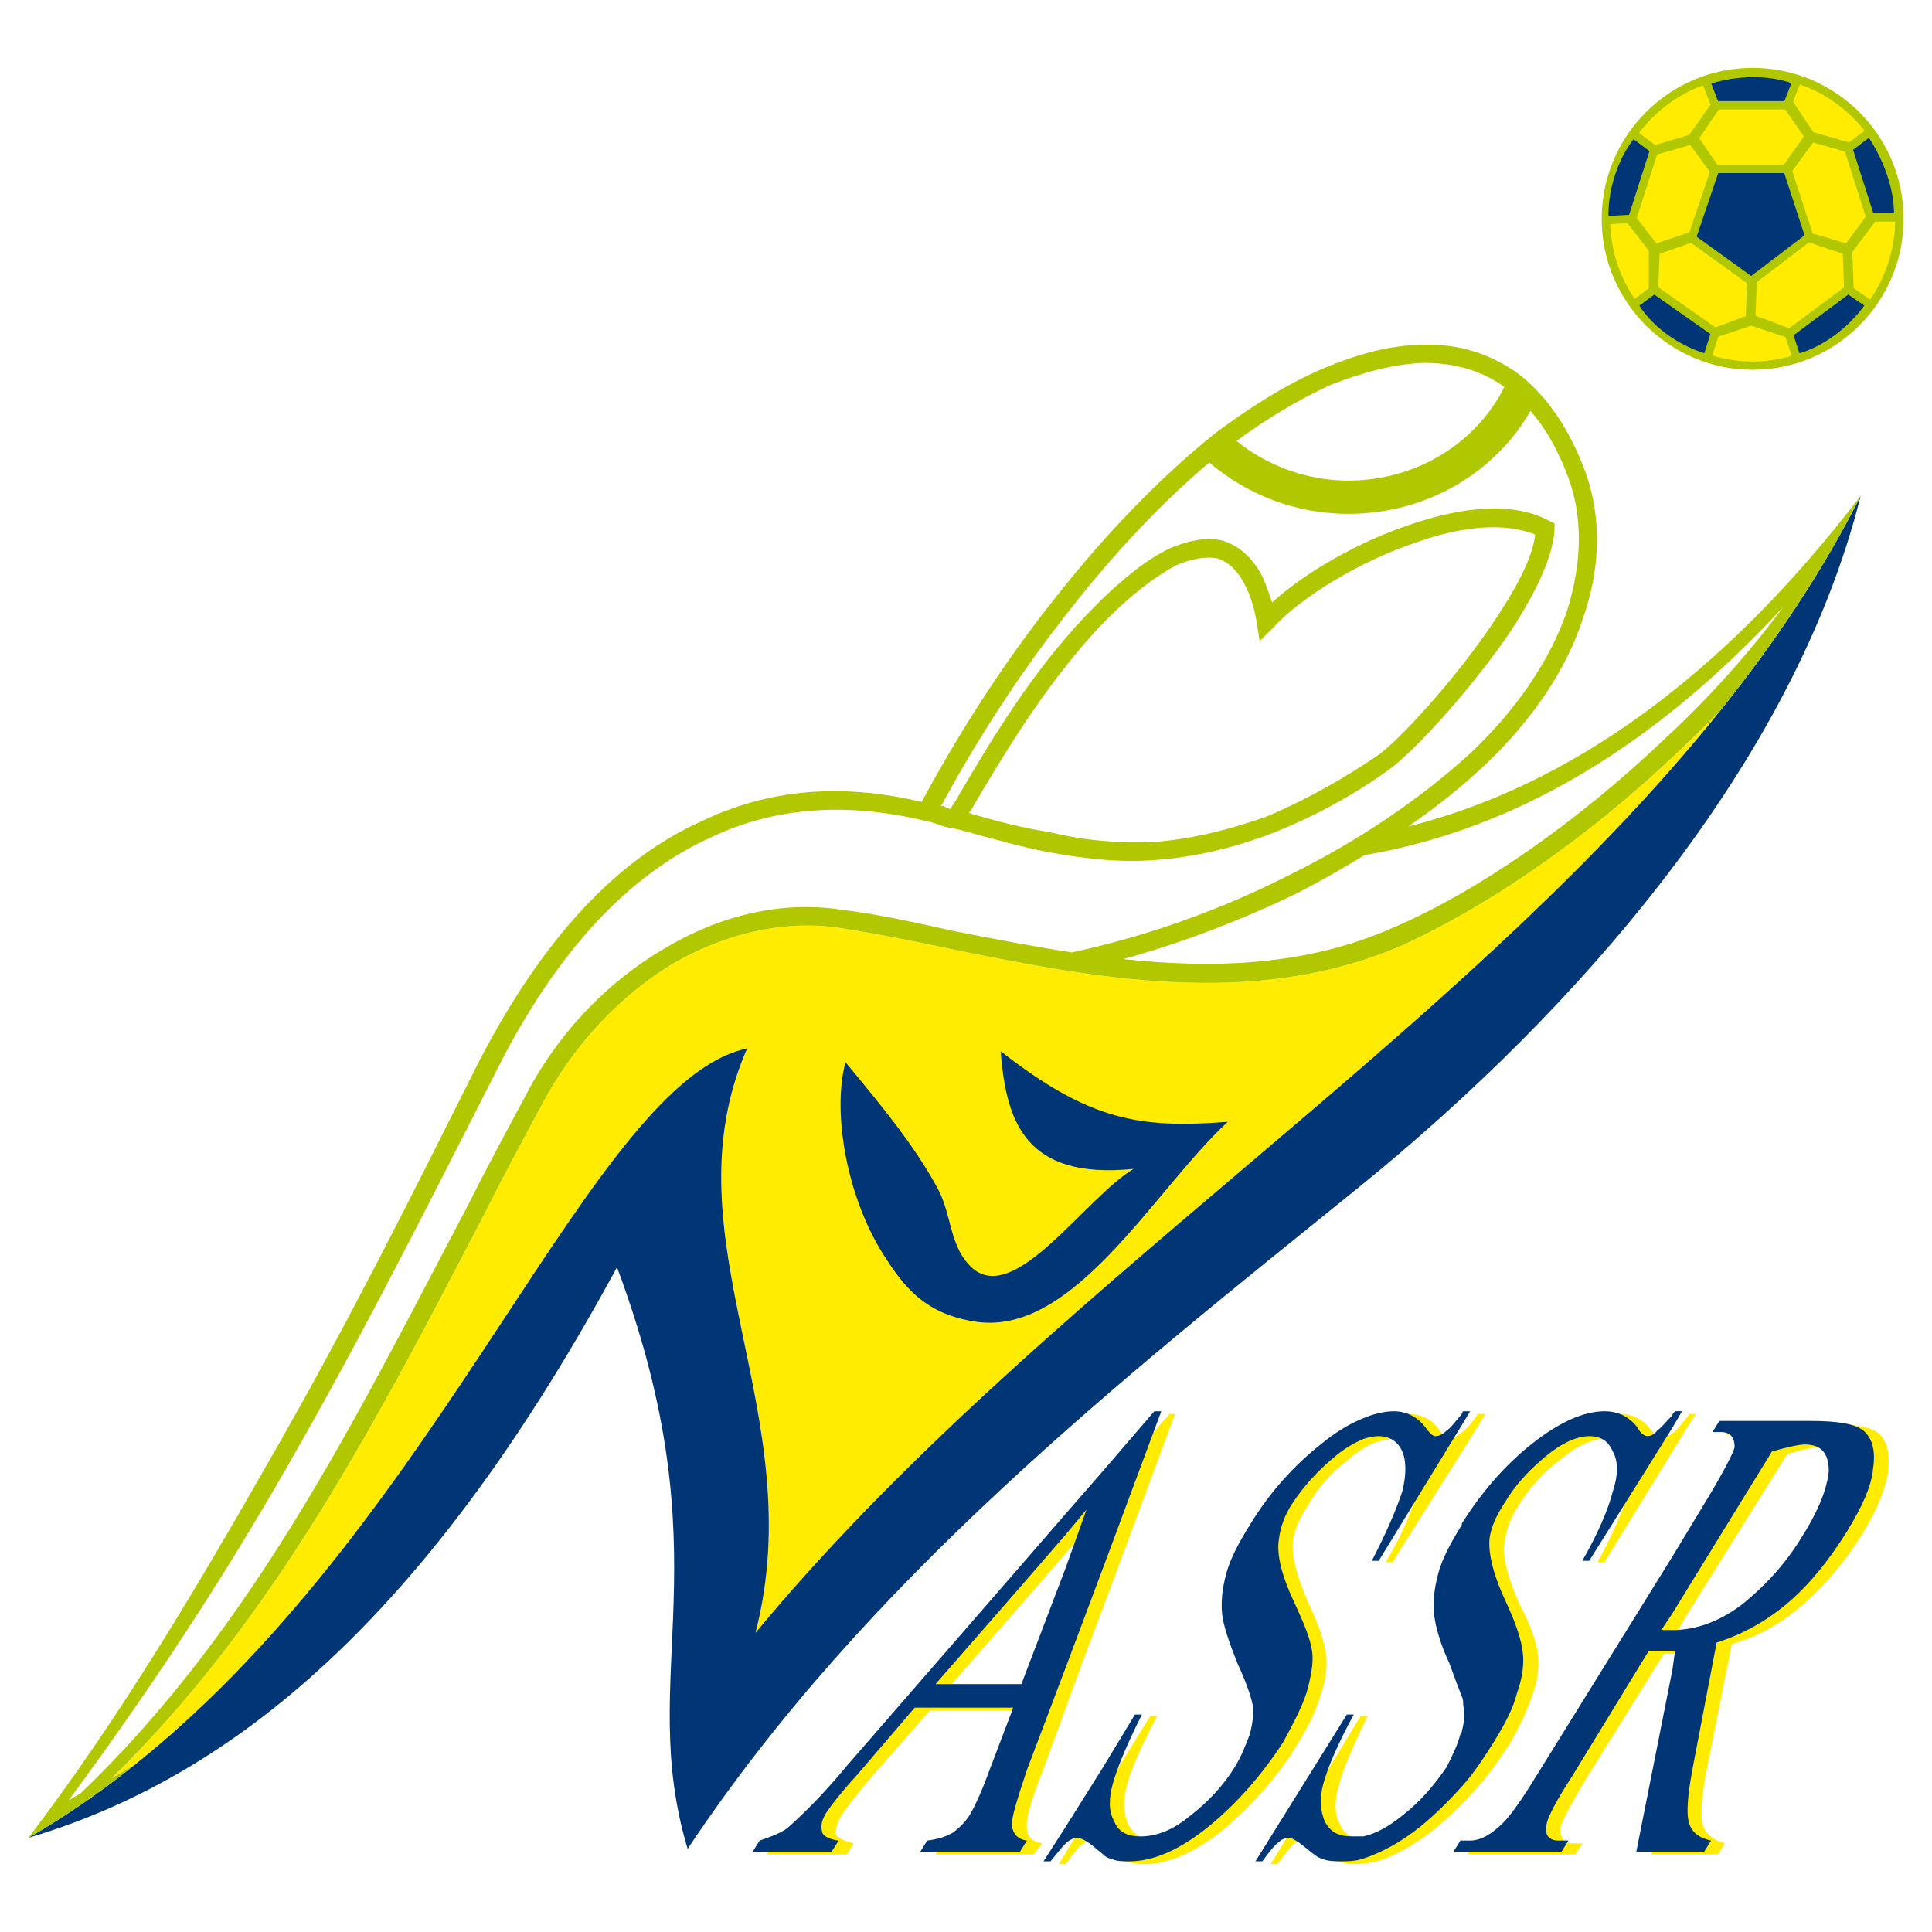 <?xml version="1.0" encoding="utf-8"?>
<!-- Generator: Adobe Illustrator 12.0.0, SVG Export Plug-In . SVG Version: 6.00 Build 51448)  -->
<!DOCTYPE svg PUBLIC "-//W3C//DTD SVG 1.1//EN" "http://www.w3.org/Graphics/SVG/1.1/DTD/svg11.dtd">
<svg  version="1.1" id="Calque_1" xmlns:x="http://ns.adobe.com/Extensibility/1.0/" xmlns:i="http://ns.adobe.com/AdobeIllustrator/10.0/" xmlns:graph="http://ns.adobe.com/Graphs/1.0/"
	 xmlns="http://www.w3.org/2000/svg" xmlns:xlink="http://www.w3.org/1999/xlink" xmlns:a="http://ns.adobe.com/AdobeSVGViewerExtensions/3.0/"
	 width="192.756" height="192.756" viewBox="0 0 192.756 192.756"
	 style="overflow:visible;enable-background:new 0 0 192.756 192.756;" xml:space="preserve">
<g>
	<polygon style="fill-rule:evenodd;clip-rule:evenodd;fill:#FFFFFF;" points="0,0 192.756,0 192.756,192.756 0,192.756 0,0 	"/>
	<path style="fill-rule:evenodd;clip-rule:evenodd;fill:#FFEC00;" d="M187.435,143.012c-0.829-0.691-2.627-0.967-5.25-0.967h-9.121
		l-0.828,1.105h0.967c0.967,0,1.382,0.553,1.245,1.382c0,0.691-0.832,2.35-2.487,5.112l-3.732,5.94l-13.403,21.833
		c-1.519,2.485-2.623,4.008-3.314,4.697c-1.245,1.105-2.35,1.795-3.454,1.795h-0.691h-0.139l-0.828,1.105h0.967h9.81l0.69-1.105
		h-0.967c-0.829,0-1.242-0.551-1.242-1.518c0.137-0.554,0.967-2.212,2.626-4.975l7.736-12.438c0.139,0,0.415,0,0.552,0
		c0.14,0,0.278,0,0.553,0c0.278,0,0.692,0,1.105,0c0.14,0,0.275,0,0.415,0l-0.415,1.935l-3.454,18.101h3.454h3.179l0.69-1.105
		c-1.104-0.275-1.934-0.967-2.21-1.795c-0.277-0.967-0.139-2.901,0.415-5.664l2.486-12.438c2.626-0.691,4.974-2.071,7.185-4.006
		c2.212-1.934,4.146-4.284,5.804-6.908c1.519-2.488,2.35-4.562,2.625-6.356C188.539,144.947,188.264,143.703,187.435,143.012
		L187.435,143.012z M181.355,153.513c-1.659,2.764-3.732,4.974-6.081,6.771c-2.211,1.797-4.56,2.625-7.047,2.625
		c-0.139,0-0.275,0-0.413,0c-0.139,0-0.278,0-0.554,0l0.967-1.657l10.087-16.167c1.382-0.415,2.487-0.692,3.179-0.692
		c1.658,0,2.487,0.831,2.348,2.489C183.841,148.677,183.014,150.75,181.355,153.513L181.355,153.513z"/>
	<path style="fill-rule:evenodd;clip-rule:evenodd;fill:#FFEC00;" d="M150.543,174.102c1.104-1.796,1.795-3.454,2.347-4.974
		c0.554-1.521,0.691-2.901,0.554-4.008c-0.138-1.244-0.691-2.9-1.796-4.974c-1.244-2.765-1.796-4.837-1.52-6.357
		c0.137-1.105,0.553-2.35,1.382-3.592c1.104-1.798,2.485-3.315,4.146-4.56c1.655-1.382,3.176-2.073,4.421-2.073
		c1.104,0,1.934,0.553,2.348,1.521c0.416,0.967,0.416,2.348,0,4.007c-0.551,1.658-1.521,4.008-3.039,6.771h0.691l8.151-13.265
		l0.967-1.521h-0.691c0,0.138-0.136,0.277-0.275,0.416c-0.552,0.691-0.967,1.244-1.38,1.52c-0.415,0.275-0.83,0.553-1.105,0.553
		c-0.278,0-0.554-0.277-0.969-0.828c-0.83-1.106-1.797-1.66-3.177-1.66c-2.212,0-4.562,1.107-7.324,3.316
		c-2.763,2.212-5.112,4.838-6.908,7.877c-0.139,0-0.139,0-0.139,0.136c-1.104,1.662-1.796,3.318-2.349,4.838
		c-0.414,1.521-0.554,2.765-0.414,4.009c0.139,1.243,0.688,2.901,1.519,4.975c0.691,1.517,1.107,2.623,1.383,3.315
		c0,0.275,0.138,0.553,0.138,0.691c0.139,0.828,0,1.795-0.138,2.763c-0.139,0-0.139,0.139-0.139,0.276
		c-0.415,1.106-0.828,2.21-1.521,3.179c-1.104,1.934-2.625,3.591-4.421,4.975c-1.245,1.104-2.625,1.795-3.868,1.934
		c-0.277,0.138-0.692,0.138-0.968,0.138c-1.383,0-2.35-0.416-2.764-1.521c-0.554-0.967-0.554-2.21-0.138-3.729
		c0.413-1.659,1.383-3.868,2.901-7.047h-0.691l-8.98,14.783h0.689c0.691-0.968,1.244-1.657,1.52-1.935
		c0.416-0.275,0.691-0.552,1.105-0.552c0.278,0,0.829,0.413,1.66,1.106c0.688,0.689,1.242,0.968,1.658,1.104
		c0.551,0.139,1.103,0.275,1.796,0.275c0.691,0,1.519-0.137,2.211-0.275c1.795-0.554,3.729-1.659,5.664-3.178
		c1.521-1.243,2.901-2.627,4.284-4.146C148.469,177.142,149.574,175.621,150.543,174.102L150.543,174.102z"/>
	<path style="fill-rule:evenodd;clip-rule:evenodd;fill:#FFEC00;" d="M131.751,169.128c0.552-1.521,0.688-2.901,0.552-4.008
		c-0.139-1.244-0.691-2.9-1.658-4.974c-1.243-2.765-1.796-4.837-1.659-6.357c0.14-1.105,0.691-2.35,1.521-3.592
		c0.967-1.798,2.35-3.315,4.006-4.56c1.106-0.968,2.073-1.521,2.904-1.796c0.553-0.139,1.104-0.277,1.52-0.277
		c1.104,0,1.934,0.553,2.349,1.521c0.554,0.967,0.554,2.348,0,4.007c-0.415,1.658-1.382,4.008-3.04,6.771h0.691l8.429-13.403
		l0.828-1.383h-0.69c-0.138,0-0.138,0.138-0.138,0.138c-0.691,0.97-1.242,1.522-1.659,1.798c-0.414,0.275-0.69,0.553-0.967,0.553
		c-0.415,0-0.69-0.277-1.106-0.828c-0.688-1.106-1.794-1.66-3.176-1.66c-0.967,0-1.937,0.138-3.04,0.692
		c-1.244,0.415-2.765,1.382-4.285,2.624c-2.762,2.212-5.112,4.838-6.907,8.013c-1.105,1.662-1.936,3.318-2.351,4.838
		c-0.413,1.521-0.552,2.765-0.413,4.009c0.138,1.243,0.552,2.901,1.519,4.975c0.828,2.072,1.382,3.452,1.382,4.007
		c0.14,0.967,0.14,1.934-0.275,3.039c-0.278,1.106-0.829,2.21-1.382,3.179c-1.243,1.934-2.626,3.591-4.422,4.975
		c-1.796,1.38-3.455,2.071-4.975,2.071c-1.381,0-2.209-0.416-2.763-1.521c-0.416-0.967-0.552-2.21-0.138-3.729
		c0.413-1.659,1.382-3.868,3.04-7.047h-0.691l-3.315,5.388l-3.731,5.942l-2.073,3.453h0.691c0.554-0.829,1.105-1.38,1.382-1.795
		c0.139,0,0.139-0.14,0.277-0.14c0.274-0.275,0.688-0.552,0.966-0.552c0.276,0,0.83,0.413,1.656,1.106
		c0.278,0.276,0.554,0.412,0.832,0.689c0.413,0.14,0.688,0.415,0.828,0.415c0.552,0.139,1.104,0.275,1.934,0.275
		c2.351,0,4.976-1.104,7.876-3.453c2.901-2.488,5.389-5.25,7.324-8.429C130.506,172.306,131.336,170.647,131.751,169.128
		L131.751,169.128z"/>
	<path style="fill-rule:evenodd;clip-rule:evenodd;fill:#FFEC00;" d="M107.708,166.639l3.731-9.948l5.801-15.614h-0.552
		l-5.249,5.944l-3.731,4.282l-5.39,6.217l-16.304,18.932c-2.764,3.04-4.698,5.113-5.941,6.217c-0.691,0.413-1.52,0.829-2.764,1.242
		l-0.829,1.105h8.013l0.69-1.105c-1.104-0.275-1.657-0.551-1.796-0.967c0-0.551,0.139-1.104,0.553-1.795
		c0.552-0.829,1.52-2.073,2.901-3.73l5.942-6.771h9.533h0.138l-0.138,0.414l-2.071,5.802c-0.83,1.937-1.52,3.456-2.073,4.285
		c-0.414,0.828-0.968,1.382-1.659,1.795c-0.553,0.554-1.381,0.83-2.487,0.967l-0.691,1.105h8.981h0.829l0.829-1.105
		c-0.967-0.137-1.521-0.689-1.521-1.518c-0.138-0.828,0.416-2.765,1.521-5.529L107.708,166.639L107.708,166.639z M102.318,168.299
		H94.72l7.599-8.707l5.39-6.216l2.211-2.487l-2.211,5.663l-4.282,11.747H102.318L102.318,168.299z"/>
	<path style="fill-rule:evenodd;clip-rule:evenodd;fill:#003576;" d="M185.914,142.736c-0.829-0.691-2.625-0.968-5.25-0.968h-9.121
		l-0.689,1.106h0.828c0.968,0,1.382,0.551,1.382,1.518c-0.137,0.555-0.967,2.212-2.624,4.975l-3.592,5.942l-13.542,21.832
		c-1.521,2.486-2.625,4.007-3.316,4.697c-1.105,1.104-2.212,1.796-3.316,1.796h-0.829h-0.139l-0.69,1.106h0.829h9.948l0.69-1.106
		h-0.967c-0.967,0-1.381-0.554-1.243-1.381c0-0.689,0.829-2.351,2.625-5.112l7.6-12.437c0.276,0,0.416,0,0.552,0
		c0.277,0,0.415,0,0.554,0c0.277,0,0.691,0,1.245,0c0,0,0.137,0,0.274,0l-0.274,1.934l-3.593,18.103h3.593h3.176l0.691-1.106
		c-1.242-0.275-1.934-0.829-2.212-1.796c-0.275-0.968-0.136-2.764,0.416-5.665l2.35-12.298c2.625-0.828,5.112-2.212,7.324-4.146
		c2.209-1.934,4.006-4.284,5.663-6.908c1.521-2.486,2.488-4.56,2.625-6.356C187.159,144.67,186.744,143.426,185.914,142.736
		L185.914,142.736z M179.835,153.237c-1.658,2.764-3.732,4.974-5.941,6.771c-2.351,1.796-4.699,2.624-7.046,2.624
		c-0.139,0-0.278,0-0.415,0c-0.276,0-0.415,0-0.69,0l1.105-1.656l9.946-16.166c1.521-0.417,2.626-0.692,3.317-0.692
		c1.657,0,2.349,0.968,2.349,2.626C182.321,148.399,181.493,150.611,179.835,153.237L179.835,153.237z"/>
	<path style="fill-rule:evenodd;clip-rule:evenodd;fill:#003576;" d="M149.022,173.824c1.105-1.796,1.934-3.315,2.348-4.975
		c0.553-1.519,0.691-2.9,0.553-4.007c-0.138-1.244-0.691-2.9-1.658-4.975c-1.242-2.625-1.796-4.834-1.657-6.355
		c0.137-1.107,0.69-2.349,1.521-3.591c0.967-1.659,2.349-3.179,4.007-4.562c1.657-1.38,3.176-2.073,4.421-2.073
		s1.934,0.555,2.348,1.522c0.555,0.967,0.555,2.348,0,4.006c-0.414,1.657-1.381,4.007-3.039,6.908h0.691l8.292-13.265l0.967-1.656
		h-0.692c-0.138,0.136-0.274,0.273-0.274,0.411c-0.691,0.694-1.105,1.245-1.521,1.522c-0.277,0.414-0.691,0.551-0.966,0.551
		c-0.277,0-0.692-0.275-0.967-0.828c-0.83-1.105-1.936-1.656-3.317-1.656c-2.073,0-4.561,1.105-7.324,3.314
		c-2.763,2.209-4.975,4.837-6.908,7.876v0.138c-1.105,1.798-1.934,3.315-2.349,4.837c-0.415,1.519-0.552,2.9-0.415,4.146
		c0.139,1.106,0.552,2.763,1.521,4.836c0.55,1.519,0.967,2.625,1.242,3.317c0.138,0.275,0.138,0.551,0.138,0.828
		c0.141,0.828,0.141,1.656-0.138,2.623c0,0.14,0,0.14-0.139,0.278c-0.275,1.105-0.828,2.21-1.382,3.316
		c-1.243,1.796-2.625,3.454-4.421,4.836c-1.383,1.105-2.626,1.795-3.87,2.072c-0.414,0-0.688,0-1.103,0
		c-1.383,0-2.212-0.415-2.766-1.52c-0.413-0.968-0.553-2.21-0.138-3.731c0.413-1.519,1.383-3.868,3.039-6.908h-0.688l-9.121,14.646
		h0.691c0.691-0.967,1.243-1.659,1.658-1.935c0.275-0.276,0.691-0.414,0.967-0.414c0.276,0,0.829,0.275,1.658,0.967
		c0.829,0.689,1.381,1.106,1.658,1.106c0.551,0.275,1.242,0.275,1.935,0.275c0.688,0,1.382,0,2.209-0.275
		c1.66-0.553,3.594-1.522,5.666-3.179c1.521-1.244,2.903-2.626,4.146-4.007C147.089,176.863,148.056,175.346,149.022,173.824
		L149.022,173.824z"/>
	<path style="fill-rule:evenodd;clip-rule:evenodd;fill:#003576;" d="M130.369,168.85c0.415-1.519,0.69-2.9,0.551-4.007
		c-0.136-1.244-0.829-2.9-1.795-4.975c-1.244-2.625-1.795-4.834-1.52-6.355c0.138-1.107,0.552-2.349,1.38-3.591
		c1.105-1.659,2.487-3.179,4.146-4.562c0.968-0.828,1.935-1.38,2.901-1.796c0.416-0.139,0.968-0.277,1.521-0.277
		c1.106,0,1.937,0.555,2.35,1.522c0.415,0.967,0.415,2.348,0,4.006c-0.552,1.657-1.521,4.007-3.039,6.908h0.689l8.291-13.54
		l0.829-1.381h-0.691c0,0-0.138,0.136-0.138,0.273c-0.692,0.832-1.105,1.383-1.521,1.66c-0.413,0.414-0.828,0.551-1.104,0.551
		c-0.275,0-0.553-0.275-0.967-0.828c-0.829-1.105-1.935-1.656-3.18-1.656c-0.967,0-2.072,0.273-3.04,0.689
		c-1.381,0.553-2.763,1.383-4.281,2.625c-2.766,2.209-5.112,4.837-7.048,8.014c-1.105,1.798-1.935,3.315-2.35,4.837
		c-0.414,1.519-0.553,2.9-0.414,4.146c0.138,1.106,0.691,2.763,1.521,4.836c0.967,2.072,1.381,3.454,1.519,4.146
		c0.14,0.828,0,1.794-0.275,2.901c-0.415,1.105-0.83,2.21-1.519,3.316c-1.107,1.796-2.627,3.454-4.424,4.836
		c-1.657,1.382-3.314,2.072-4.973,2.072c-1.244,0-2.211-0.415-2.627-1.52c-0.554-0.968-0.554-2.21-0.136-3.731
		c0.414-1.519,1.381-3.868,2.9-6.908h-0.691l-3.178,5.251l-3.73,5.941l-2.212,3.454h0.691c0.691-0.828,1.107-1.382,1.521-1.798
		l0.139-0.137c0.415-0.276,0.69-0.414,0.967-0.414c0.415,0,0.967,0.275,1.796,0.967c0.277,0.277,0.554,0.415,0.829,0.689
		c0.277,0.277,0.551,0.417,0.829,0.417c0.415,0.275,1.106,0.275,1.795,0.275c2.351,0,4.976-1.104,7.877-3.454
		c2.902-2.351,5.39-5.252,7.461-8.43C128.985,172.028,129.817,170.509,130.369,168.85L130.369,168.85z"/>
	<path style="fill-rule:evenodd;clip-rule:evenodd;fill:#003576;" d="M106.326,166.363l3.73-9.949l5.804-15.611h-0.692l-5.111,5.94
		l-3.73,4.283l-5.39,6.217l-16.442,18.931c-2.625,3.178-4.698,5.113-5.941,6.219c-0.552,0.413-1.519,0.828-2.764,1.242l-0.691,1.106
		h7.877l0.689-1.106c-1.104-0.138-1.657-0.554-1.657-0.967c-0.139-0.553,0-1.104,0.415-1.797c0.553-0.829,1.52-2.071,3.039-3.729
		l5.802-6.77h9.672h0.138l-0.138,0.412l-2.209,5.804c-0.692,1.937-1.381,3.454-1.934,4.422c-0.416,0.691-0.967,1.244-1.658,1.796
		c-0.691,0.415-1.521,0.691-2.625,0.829l-0.692,1.106h9.119h0.829l0.69-1.106c-0.967-0.138-1.382-0.691-1.52-1.52
		c0-0.828,0.553-2.624,1.52-5.527L106.326,166.363L106.326,166.363z M100.937,168.021h-7.6l7.6-8.705l5.39-6.217l2.072-2.488
		l-2.072,5.803l-4.421,11.607H100.937L100.937,168.021z"/>
	<path style="fill-rule:evenodd;clip-rule:evenodd;fill:#FFEC00;" d="M74.545,104.6c-8.289,18.931,6.496,36.339,0.831,58.31
		c27.926-33.764,70.055-59.288,96.269-92.024c-1.414,1.45-2.883,2.877-4.384,4.284c-8.843,8.428-18.93,15.337-27.497,19.207
		c-14.785,6.355-30.812,3.177-45.044,0.276c-3.869-0.829-7.462-1.521-10.917-2.073c-5.665-0.829-11.467,0.552-16.718,3.592
		c-5.252,3.178-9.948,8.151-13.127,14.232c-1.934,3.592-3.868,7.185-5.665,10.777c-10.5,20.173-20.865,40.348-37.169,56.237
		c0.804-0.457,1.59-0.929,2.384-1.394C44.522,151.233,59.088,107.841,74.545,104.6L74.545,104.6z"/>
	<path style="fill-rule:evenodd;clip-rule:evenodd;fill:#003576;" d="M171.645,70.885c-26.214,32.736-68.343,58.261-96.269,92.024
		c5.665-21.971-9.12-39.379-0.831-58.31c-15.458,3.241-30.023,46.634-61.038,71.425c-3.36,2.688-6.906,5.16-10.672,7.335
		c21.968-6.496,40.898-24.043,58.723-56.929c10.915,29.293,1.795,40.484,7.047,58.033c17.824-26.806,43.248-46.841,67.013-66.046
		c21.971-17.825,43.388-42.421,50.021-68.95C181.844,57.012,177.077,64.1,171.645,70.885L171.645,70.885z"/>
	<path style="fill-rule:evenodd;clip-rule:evenodd;fill:#003576;" d="M99.833,104.876c8.841,6.907,13.815,7.738,22.66,7.046
		c-7.462,6.909-15.478,21.694-25.425,19.897c-4.974-0.828-7.046-3.593-9.258-7.185c-3.592-6.079-4.696-14.095-3.454-18.654
		c3.317,4.008,6.908,8.292,9.258,12.713c1.381,2.626,1.105,5.804,3.454,7.877c4.283,3.591,11.191-7.047,16.029-9.95
		C102.181,117.727,100.385,111.783,99.833,104.876L99.833,104.876z"/>
	<path style="fill-rule:evenodd;clip-rule:evenodd;fill:#B1C800;" d="M13.507,176.024c-3.36,2.688-6.906,5.16-10.672,7.335
		c9.255-12.159,16.994-25.285,24.318-38.136c7.461-12.99,13.955-25.978,20.173-38.414c6.908-13.679,14.646-21.278,22.659-24.87
		c7.463-3.593,14.924-3.593,21.971-1.935c3.87-7.185,8.429-14.232,13.404-20.45c5.112-6.495,10.638-12.159,16.025-16.442
		c3.179-2.349,6.771-4.698,10.641-6.356c3.317-1.382,6.633-2.349,9.95-2.349c3.453-0.139,6.631,0.829,9.533,2.901
		c2.485,1.935,4.698,4.837,6.354,8.981c1.937,4.699,1.937,9.949,0.139,15.199c-1.659,5.251-5.113,10.363-9.947,14.923
		c-2.229,2.104-4.775,4.12-7.537,6.045c16.005-4.022,31.295-14.893,45.12-32.989c-3.795,7.543-8.562,14.631-13.994,21.417
		c-1.414,1.45-2.883,2.877-4.384,4.284c-8.843,8.428-18.93,15.337-27.497,19.207c-14.785,6.355-30.812,3.177-45.044,0.276
		c-3.869-0.829-7.462-1.521-10.917-2.073c-5.665-0.829-11.467,0.552-16.718,3.592c-5.252,3.178-9.948,8.151-13.127,14.232
		c-1.934,3.592-3.868,7.185-5.665,10.777c-10.5,20.173-20.865,40.348-37.169,56.237C11.928,176.961,12.713,176.489,13.507,176.024
		L13.507,176.024z M96.654,81.11c2.763,0.83,5.527,1.52,8.152,1.934c3.454,0.83,6.908,1.106,10.226,0.968
		c3.869-0.276,7.6-1.243,11.192-2.488c4.007-1.657,7.875-3.868,11.329-6.217c2.073-1.52,7.186-7.046,10.916-12.436
		c2.487-3.593,4.421-7.047,4.699-9.535c-3.04-1.244-7.324-0.828-11.608,0.691c-5.941,1.934-11.883,5.665-14.508,8.567l-1.382,1.382
		l-0.276-1.796c-0.275-1.796-0.829-3.316-1.521-4.421c-0.688-1.106-1.52-1.797-2.487-2.074c-1.104-0.137-2.347,0-4.006,0.692
		c-2.073,1.105-4.699,3.04-7.737,6.217c-5.114,5.527-8.982,11.745-12.85,18.377C96.516,81.386,96.93,80.696,96.654,81.11
		L96.654,81.11z"/>
	<path style="fill-rule:evenodd;clip-rule:evenodd;fill:#B1C800;" d="M2.972,183.359c0.056-0.033,0.116-0.067,0.172-0.102
		c-0.103,0.03-0.206,0.071-0.309,0.102H2.972L2.972,183.359z"/>
	<path style="fill-rule:evenodd;clip-rule:evenodd;fill:#FFFFFF;" d="M46.635,120.352c1.796-3.593,3.73-7.185,5.665-10.777
		c3.318-6.494,8.291-11.606,13.957-14.923c5.526-3.316,11.745-4.837,17.825-3.869c3.454,0.414,7.183,1.244,10.915,2.073
		c3.879,0.761,7.885,1.546,11.949,2.165c7.731-1.672,15.071-4.348,21.628-7.691c7.046-3.455,13.266-7.739,18.101-12.16
		c4.697-4.421,8.016-9.396,9.671-14.232c1.521-4.836,1.659-9.672-0.136-13.956c-0.979-2.489-2.187-4.457-3.512-5.99
		c-3.473,6.065-10.236,10.273-18.185,10.273c-5.352,0-10.196-1.989-13.864-5.122c-4.658,3.939-9.375,8.904-13.768,14.518
		c-4.837,6.08-9.258,12.85-12.99,19.759c0,0,0.139,0,0.278,0c0.139,0.138,0.276,0.138,0.552,0.276c0,0,0,0,0.137,0
		c0-0.139,0.139-0.276,0.416-0.691c3.868-6.632,7.737-12.988,13.125-18.653c3.179-3.316,5.941-5.527,8.29-6.633
		c1.937-0.829,3.593-1.105,5.112-0.829c1.521,0.416,2.764,1.382,3.73,2.902c0.554,0.828,0.969,2.073,1.383,3.316
		c3.177-2.902,8.566-6.08,14.095-7.876c4.973-1.658,9.947-2.21,13.54-0.276l0.553,0.276v0.554c-0.138,2.9-2.212,7.046-4.974,11.053
		c-4.006,5.666-9.259,11.331-11.608,12.989c-3.454,2.487-7.46,4.697-11.743,6.356c-3.592,1.381-7.6,2.349-11.608,2.625
		c-3.454,0.276-7.046-0.139-10.775-0.829c-2.765-0.553-5.666-1.382-8.706-2.21l-0.691-0.139c-0.276,0-0.552-0.138-0.689-0.138
		c-0.417-0.139-0.83-0.276-1.244-0.416c-7.047-1.796-14.785-2.072-22.247,1.52c-7.599,3.455-15.198,10.778-21.694,24.042
		c-6.355,12.436-12.849,25.425-20.312,38.413c-6.633,11.606-13.816,22.522-21.969,33.576c0.407-0.253,0.813-0.479,1.22-0.725
		C25.391,162.287,35.602,141.263,46.635,120.352L46.635,120.352z"/>
	<path style="fill-rule:evenodd;clip-rule:evenodd;fill:#FFFFFF;" d="M150.089,38.606c-2.417-1.755-5.2-2.403-8.112-2.403
		c-3.041,0.138-6.08,0.967-9.259,2.211c-3.263,1.505-6.504,3.475-9.353,5.583c2.979,2.409,6.939,3.951,11.146,3.951
		C141.46,47.948,147.372,44.074,150.089,38.606L150.089,38.606z"/>
	<path style="fill-rule:evenodd;clip-rule:evenodd;fill:#FFFFFF;" d="M112.053,95.688c9.078,0.972,18.286,0.682,26.883-3.11
		c8.429-3.593,18.375-10.502,27.082-18.792c4.422-4.083,8.436-8.548,11.886-13.221c-13.055,14.122-26.952,22.221-41.771,24.754
		c-2.155,1.32-4.401,2.594-6.73,3.803C124.053,91.692,118.202,94.003,112.053,95.688L112.053,95.688z"/>
	<path style="fill-rule:evenodd;clip-rule:evenodd;fill:#B1C800;" d="M159.801,21.833c0,8.304,6.756,15.06,15.06,15.06
		s15.062-6.756,15.062-15.06c0-8.305-6.758-15.061-15.062-15.061S159.801,13.528,159.801,21.833L159.801,21.833z"/>
	<polygon style="fill-rule:evenodd;clip-rule:evenodd;fill:#FFEC00;" points="174.294,28.254 168.714,24.23 165.583,25.313 
		165.435,28.643 171.143,32.666 174.178,31.541 174.294,28.254 	"/>
	<path style="fill-rule:evenodd;clip-rule:evenodd;fill:#FFEC00;" d="M162.377,22.272l-1.722,0.085
		c0.101,2.753,0.971,5.312,2.425,7.452l1.418-1.039c0-0.816,0-3.531,0-3.756C164.389,24.875,163.164,23.29,162.377,22.272
		L162.377,22.272z"/>
	<polygon style="fill-rule:evenodd;clip-rule:evenodd;fill:#FFEC00;" points="168.543,23.179 170.591,17.152 168.639,14.467 
		165.328,15.414 163.302,21.753 165.251,24.276 168.543,23.179 	"/>
	<polygon style="fill-rule:evenodd;clip-rule:evenodd;fill:#FFEC00;" points="178.817,17.062 180.852,23.293 184.18,24.28 
		186.146,21.62 184.068,15.123 180.889,14.215 178.817,17.062 	"/>
	<path style="fill-rule:evenodd;clip-rule:evenodd;fill:#FFEC00;" d="M180.939,13.19c0.275,0.078,2.866,0.82,3.542,1.013l1.55-1.163
		c-1.658-2.099-3.889-3.717-6.462-4.622l-0.672,1.729c0.509,0.761,1.279,1.919,1.709,2.562L180.939,13.19L180.939,13.19z"/>
	<polygon style="fill-rule:evenodd;clip-rule:evenodd;fill:#FFEC00;" points="171.348,16.444 177.962,16.444 179.972,13.609 
		178.099,10.917 171.489,10.917 169.536,13.786 171.348,16.444 	"/>
	<path style="fill-rule:evenodd;clip-rule:evenodd;fill:#FFEC00;" d="M168.252,13.542c0.135-0.041,0.238-0.07,0.273-0.081
		c0.132-0.186,1.688-2.382,2.138-3.017l-0.754-1.938c-2.557,0.953-4.762,2.616-6.383,4.755l1.605,1.206
		c0.531-0.158,2.071-0.614,2.884-0.855L168.252,13.542L168.252,13.542z"/>
	<path style="fill-rule:evenodd;clip-rule:evenodd;fill:#FFEC00;" d="M171.43,33.593l-0.597,1.883
		c1.278,0.379,2.627,0.589,4.027,0.589c1.351,0,2.653-0.201,3.893-0.555l-0.627-1.881c-0.706-0.236-3.194-1.064-3.403-1.135
		C174.521,32.562,172.24,33.322,171.43,33.593L171.43,33.593z"/>
	<polygon style="fill-rule:evenodd;clip-rule:evenodd;fill:#FFEC00;" points="180.476,24.188 175.271,28.154 175.147,31.497 
		178.51,32.742 183.973,28.677 183.856,25.316 180.476,24.188 	"/>
	<path style="fill-rule:evenodd;clip-rule:evenodd;fill:#FFEC00;" d="M189.08,22.109h-1.991c-0.815,1.087-2.161,2.883-2.274,3.035
		c0.008,0.229,0.096,2.807,0.124,3.607l1.646,1.133C188.114,27.664,189.022,24.989,189.08,22.109L189.08,22.109z"/>
	<path style="fill-rule:evenodd;clip-rule:evenodd;fill:#003576;" d="M178.015,17.272c-0.529,0-6.067,0-6.588,0
		c-0.168,0.495-1.982,5.828-2.154,6.339c0.437,0.315,5.005,3.608,5.443,3.923c0.431-0.327,4.912-3.743,5.325-4.057
		C179.88,22.986,178.178,17.775,178.015,17.272L178.015,17.272z"/>
	<path style="fill-rule:evenodd;clip-rule:evenodd;fill:#003576;" d="M178.031,10.089c0.133-0.342,0.5-1.289,0.699-1.798
		c-2.338-0.814-5.362-0.775-7.999,0.044c0.208,0.538,0.551,1.42,0.683,1.754C171.914,10.089,177.53,10.089,178.031,10.089
		L178.031,10.089z"/>
	<path style="fill-rule:evenodd;clip-rule:evenodd;fill:#003576;" d="M162.969,13.882c-1.518,2.006-2.492,4.836-2.492,7.526
		c0,0.043,0.004,0.085,0.004,0.128c0.533-0.027,1.671-0.083,2.052-0.103c0.153-0.482,1.874-5.858,2.033-6.354
		C164.261,14.851,163.423,14.222,162.969,13.882L162.969,13.882z"/>
	<path style="fill-rule:evenodd;clip-rule:evenodd;fill:#003576;" d="M170.039,35.244c0.16-0.514,0.484-1.54,0.604-1.916
		c-0.438-0.308-5.158-3.634-5.588-3.937c-0.308,0.225-1.092,0.8-1.498,1.099C164.906,32.602,167.318,34.372,170.039,35.244
		L170.039,35.244z"/>
	<path style="fill-rule:evenodd;clip-rule:evenodd;fill:#003576;" d="M179.541,35.251c2.368-0.705,4.866-2.545,6.461-4.763
		c-0.444-0.306-1.283-0.883-1.599-1.098c-0.419,0.312-5.038,3.749-5.463,4.065C179.062,33.818,179.377,34.76,179.541,35.251
		L179.541,35.251z"/>
	<path style="fill-rule:evenodd;clip-rule:evenodd;fill:#003576;" d="M184.88,14.94c0.158,0.495,1.867,5.833,2.027,6.34
		c0.4,0,1.542,0,2.057,0c0-0.006,0-0.01,0-0.015c0-2.369-0.981-5.212-2.503-7.512C186.001,14.1,185.181,14.714,184.88,14.94
		L184.88,14.94z"/>
</g>
</svg>
